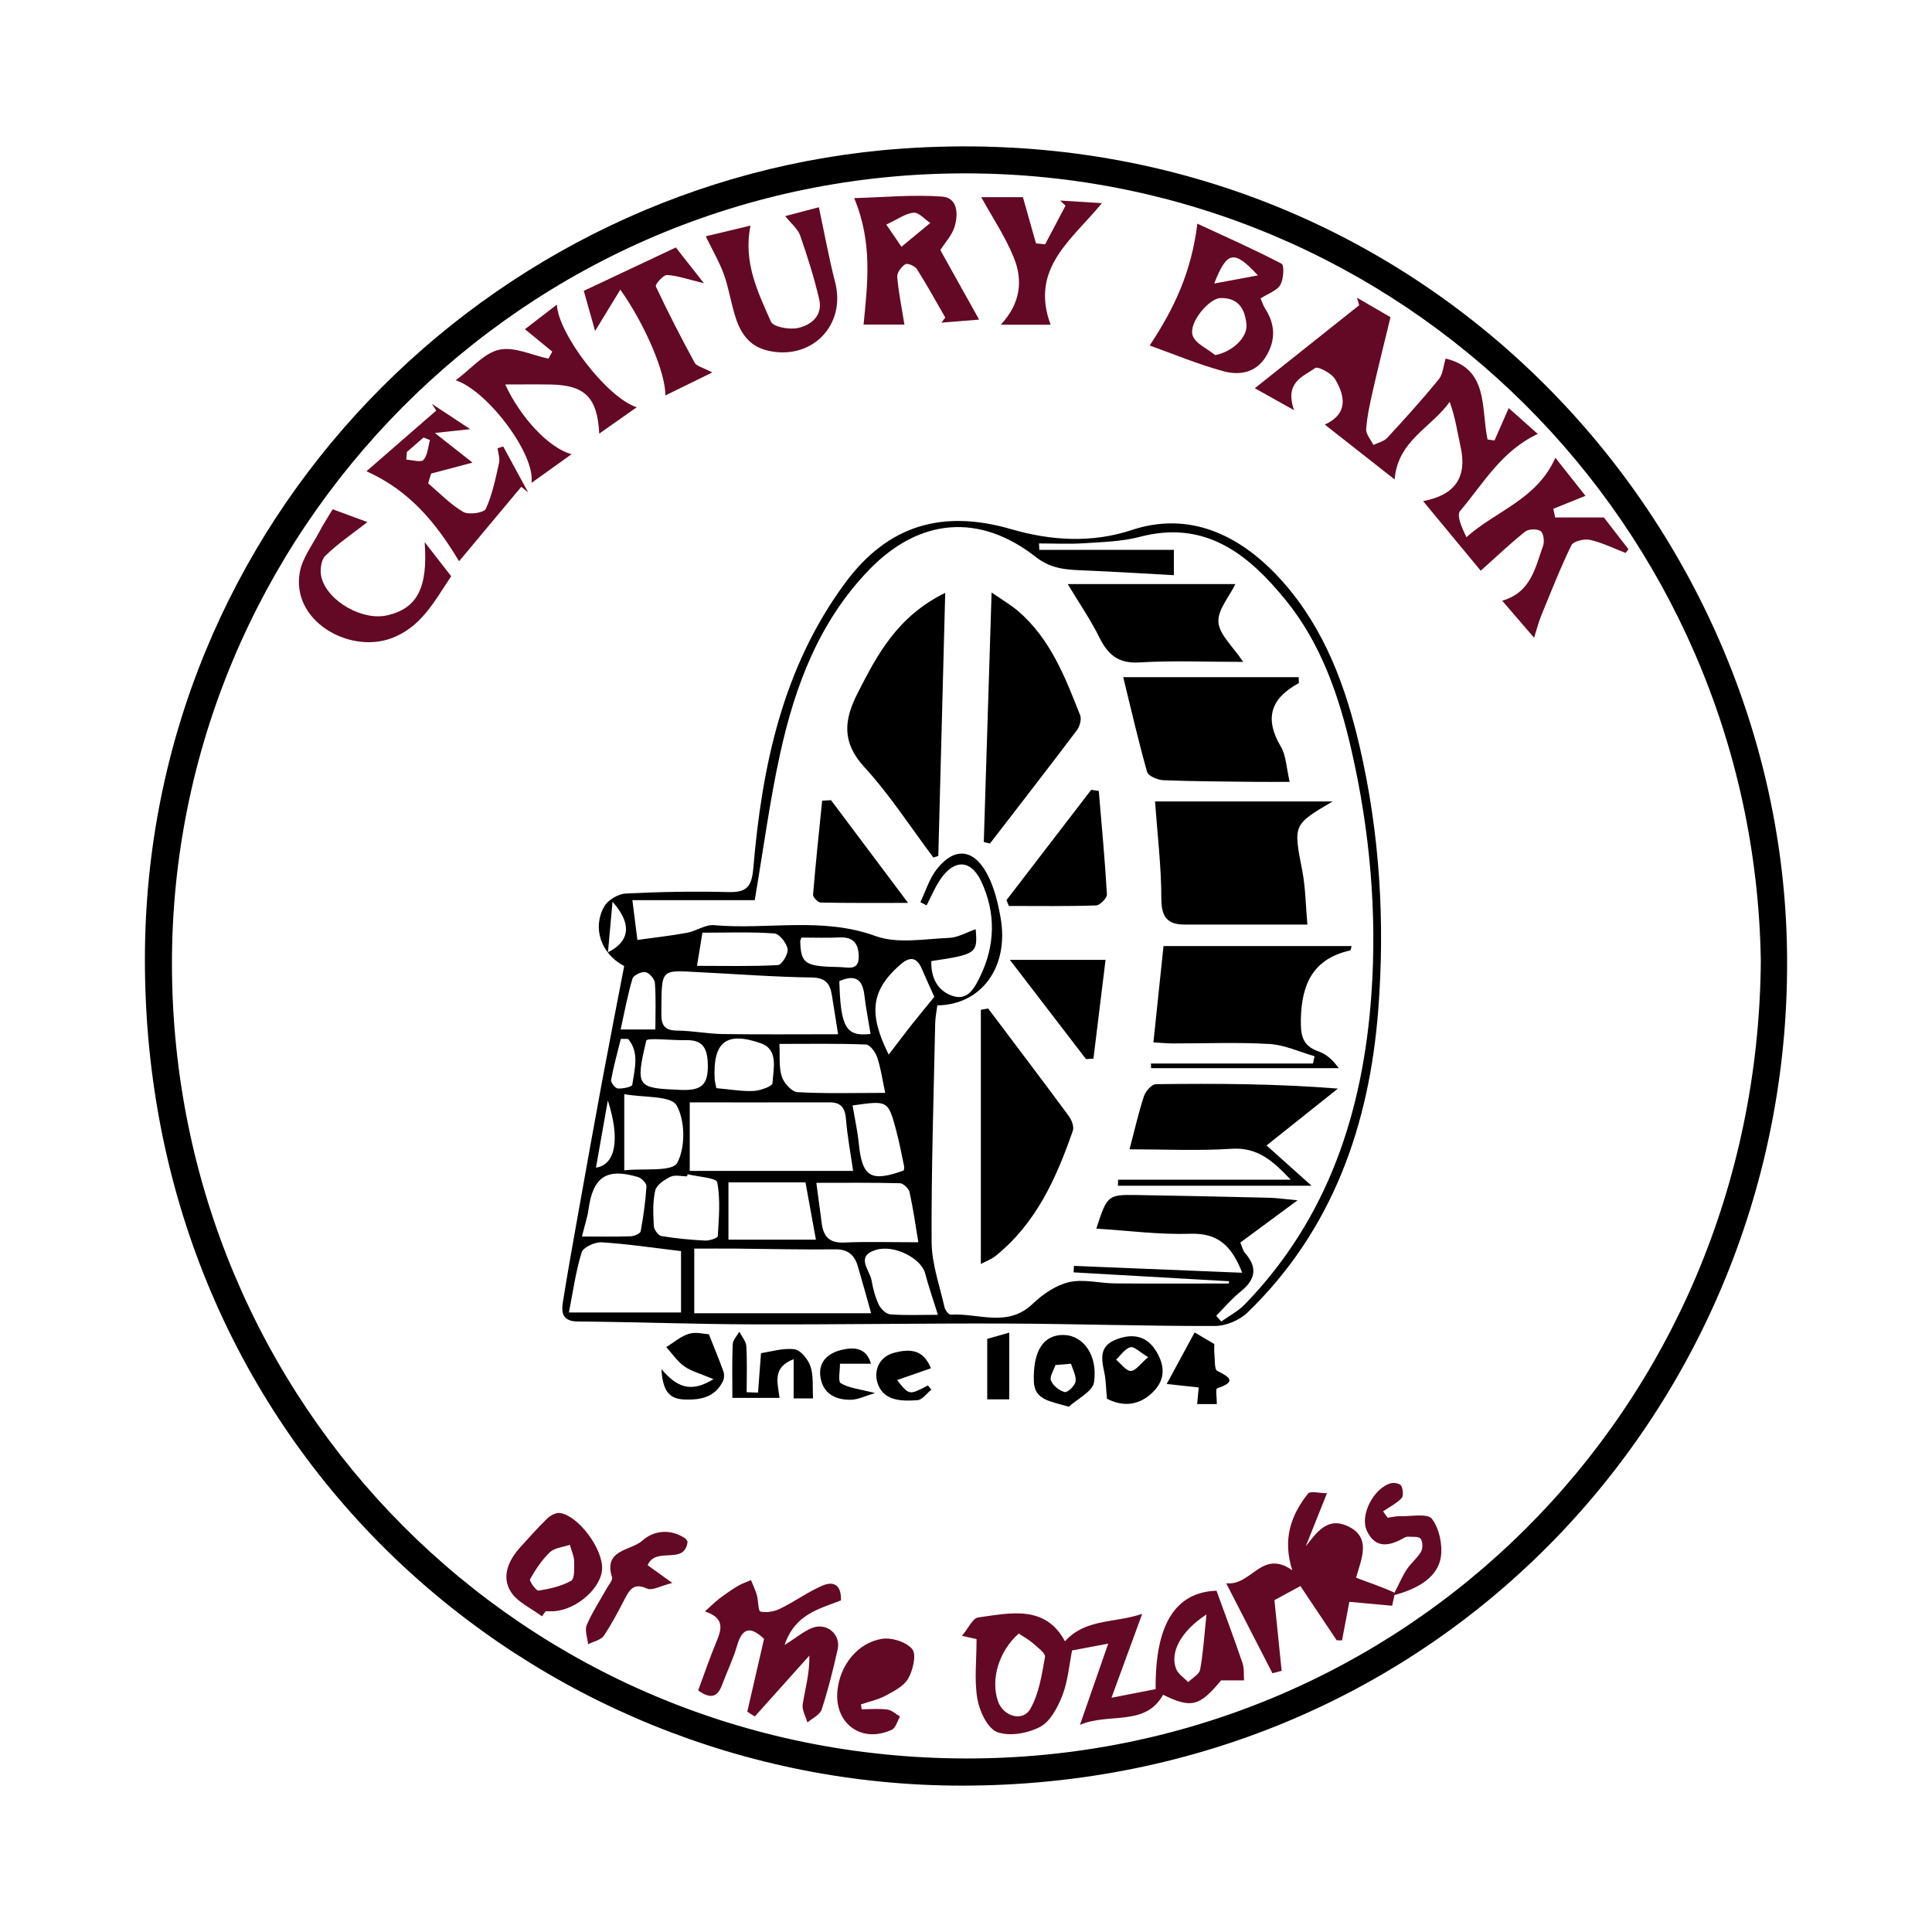 <?xml version="1.0" encoding="utf-8"?>
<!-- Generator: Adobe Illustrator 17.0.0, SVG Export Plug-In . SVG Version: 6.00 Build 0)  -->
<!DOCTYPE svg PUBLIC "-//W3C//DTD SVG 1.1//EN" "http://www.w3.org/Graphics/SVG/1.1/DTD/svg11.dtd">
<svg version="1.1" id="Layer_1" xmlns="http://www.w3.org/2000/svg" xmlns:xlink="http://www.w3.org/1999/xlink" x="0px" y="0px"
	 width="200px" height="200px" viewBox="0 0 200 200" enable-background="new 0 0 200 200" xml:space="preserve">

<path d="M185,99.63c0.085,45.611-35.754,85.232-85.462,85.218C54.984,184.834,14.938,149.761,15,99.213
	c0.055-45.241,35.639-80.821,78.395-83.831C146.223,11.663,185.019,53.798,185,99.63z M182.28,99.52
	c-0.683-45.204-37.179-81.478-82.199-81.573C54.091,17.849,17.667,55.311,17.8,99.962c0.135,45.341,36.291,81.99,82.142,82.074
	C145.226,182.118,181.891,146.03,182.28,99.52z"/>
<path d="M64.615,100.002c-2.396-1.243-3.338-3.962-2.05-6.182c0.384-0.662,1.427-1.282,2.199-1.321
	c3.552-0.179,7.117-0.244,10.672-0.151c1.911,0.05,2.389-0.62,2.549-2.493c0.9-10.554,3.032-20.749,9.517-29.524
	c4.44-6.006,10.097-7.616,17.228-5.538c4.008,1.168,8.296,1.448,12.404,0.082c5.905-1.963,11.242,0.37,15.645,5.33
	c4.333,4.881,6.53,10.847,7.982,17.122c2.077,8.975,2.621,18.104,1.914,27.225c-0.923,11.903-4.702,22.774-13.534,31.323
	c-0.823,0.796-2.232,1.389-3.371,1.391c-7.187,0.018-14.374-0.225-21.562-0.252c-8.781-0.033-17.562,0.114-26.343,0.084
	c-6.025-0.021-12.049-0.246-18.074-0.298c-1.538-0.013-1.698-0.888-1.525-1.978c0.508-3.202,1.086-6.393,1.656-9.584
	c0.788-4.414,1.576-8.827,2.395-13.235C63.054,108.039,63.832,104.081,64.615,100.002z M78.129,93.185c-4.146,0-8.395,0-12.664,0
	c0.18,1.436,0.33,2.627,0.517,4.118c1.815-0.255,3.492-0.437,5.147-0.743c0.947-0.175,1.885-0.868,2.779-0.788
	c5.556,0.501,11.184-0.894,16.733,1.129c2.257,0.823,5.043,0.292,7.582,0.192c0.957-0.038,1.893-0.601,2.778-0.903
	c0.221,2.49,0.067,2.616-4.589,3.3c-0.052,1.656,0.576,3.02,2.132,3.586c1.65,0.6,2.364-0.855,2.916-1.984
	c1.581-3.233,1.636-6.613,0.12-9.847c-1.081-2.305-2.826-2.309-4.249-0.192c-0.558,0.831-0.945,1.776-1.411,2.67
	c-0.215-0.111-0.43-0.221-0.644-0.332c0.551-1.143,0.926-2.423,1.689-3.4c1.778-2.274,3.744-2.172,5.156,0.359
	c0.783,1.404,1.186,3.085,1.466,4.692c0.878,5.03-1.969,8.983-6.555,9.033c-0.074,0.598-0.208,1.222-0.221,1.847
	c-0.156,7.554-0.409,15.11-0.369,22.664c0.012,2.258,0.838,4.514,1.34,6.761c0.066,0.294,0.435,0.759,0.638,0.746
	c2.843-0.185,5.877,1.383,8.489-1.125c1.038-0.997,2.399-1.93,3.761-2.242c1.498-0.343,3.167,0.118,4.762,0.132
	c3.928,0.033,7.856,0.011,11.783,0.011c0.006-0.078,0.011-0.156,0.017-0.234c-5.365-0.307-10.73-0.614-16.095-0.921
	c0.012-0.223,0.025-0.446,0.037-0.67c5.738,0.234,11.476,0.468,17.418,0.711c-1.104-2.84-2.553-4.127-5.369-4.035
	c-3.212,0.104-6.442-0.329-9.731-0.532c1.116-3.45,1.179-3.525,4.174-3.479c4.577,0.071,9.153,0.173,13.729,0.283
	c0.797,0.019,1.592,0.14,2.925,0.263c-2.318,1.712-4.101,3.029-5.926,4.378c0.203,0.457,0.278,0.837,0.499,1.089
	c1.351,1.539,1.036,2.789-0.495,4.008c-0.911,0.725-1.668,1.644-2.494,2.476c0.173,0.199,0.346,0.398,0.519,0.597
	c0.815-0.582,1.742-1.057,2.428-1.764c8.657-8.921,12.25-19.988,13.112-32.053c0.607-8.489-0.154-16.953-2.045-25.258
	c-1.275-5.598-3.128-11.058-6.811-15.59c-3.85-4.737-8.3-8.354-15.115-6.564c-1.851,0.486-3.83,0.535-5.758,0.662
	c-1.553,0.102-3.118,0.021-4.677,0.021c0.012,0.223,0.023,0.446,0.035,0.668c2.301,0,4.602,0,6.903,0c2.31,0,4.62,0,7.023,0
	c0,0.938,0,1.616,0,2.617c-3.102-0.169-6.051-0.354-9.003-0.48c-1.864-0.08-3.58-0.067-5.271-1.391
	c-5.855-4.586-12.072-4.056-17.274,1.314c-5.16,5.327-7.674,12.013-9.219,19.071C79.684,82.917,79.033,87.867,78.129,93.185z
	 M71.402,114.119c0,2.102,0,4.383,0,7.092c5.604,0,11.123,0,16.913,0c-0.258-1.796-0.596-3.568-0.739-5.354
	c-0.093-1.163-0.508-1.745-1.7-1.742C81.174,114.125,76.472,114.119,71.402,114.119z M90.18,135.945
	c-0.519-1.838-0.932-3.36-1.379-4.871c-0.343-1.161-1.027-1.761-2.362-1.743c-3.408,0.045-6.819-0.047-10.228-0.075
	c-1.418-0.012-2.836-0.002-4.342-0.002c0,2.411,0,4.478,0,6.692C77.977,135.945,83.967,135.945,90.18,135.945z M86.761,107.064
	c-0.257-1.608-0.456-2.812-0.641-4.018c-0.185-1.205-0.64-1.837-2.096-1.857c-3.833-0.052-7.662-0.349-11.492-0.54
	c-4.244-0.212-4.032-0.512-4.069,4.347c-0.009,1.188,0.391,1.681,1.638,1.691c1.581,0.013,3.158,0.335,4.739,0.358
	C78.725,107.102,82.612,107.064,86.761,107.064z M70.5,129.514c-2.919-0.345-5.559-0.746-8.213-0.909
	c-0.696-0.043-1.909,0.509-2.074,1.039c-0.616,1.989-0.897,4.081-1.32,6.22c4.115,0,7.787,0,11.607,0
	C70.5,133.617,70.5,131.555,70.5,129.514z M95.067,128.599c-0.306-1.822-0.539-3.521-0.911-5.189
	c-0.084-0.376-0.64-0.912-0.99-0.922c-2.866-0.075-5.735-0.042-8.658-0.042c0.206,1.552,0.382,2.897,0.565,4.242
	c0.181,1.326,0.799,2.004,2.284,1.94C89.804,128.522,92.259,128.599,95.067,128.599z M91.637,113.135
	c-0.288-1.347-0.452-2.545-0.827-3.673c-0.178-0.535-0.746-1.318-1.163-1.335c-2.925-0.116-5.856-0.062-8.963-0.062
	c0.066,1.266-0.069,2.393,0.245,3.376c0.214,0.669,1.032,1.585,1.623,1.618C85.484,113.225,88.431,113.135,91.637,113.135z
	 M75.409,128.328c3.116,0,5.976,0,9.054,0c-0.376-2.065-0.719-3.947-1.079-5.927c-2.766,0-5.32,0-7.975,0
	C75.409,124.407,75.409,126.262,75.409,128.328z M64.624,121.151c2.008-0.221,4.96,0.176,5.476-0.765
	c0.87-1.583,0.838-4.385-0.063-5.96c-0.588-1.027-3.384-0.789-5.413-1.158C64.624,116.154,64.624,118.423,64.624,121.151z
	 M71.182,121.556c-0.02,0.073-0.041,0.146-0.061,0.219c-0.58,0-1.248-0.182-1.719,0.045c-0.628,0.303-1.439,0.845-1.573,1.424
	c-0.273,1.179-0.211,2.454-0.144,3.681c0.02,0.372,0.466,0.976,0.791,1.031c1.491,0.251,3.007,0.391,4.519,0.468
	c0.449,0.023,1.302-0.267,1.312-0.451c0.107-1.868,0.289-3.785-0.061-5.589C74.158,121.927,72.252,121.823,71.182,121.556z
	 M97.093,136.108c-0.526-1.686-0.982-2.976-1.326-4.296c-0.4-1.535-3.183-3.011-5.105-2.421c-2.157,0.663-0.611,2.091-0.431,3.184
	c0.14,0.848,0.374,1.709,0.741,2.481c0.209,0.438,0.75,0.972,1.177,1.005C93.708,136.181,95.281,136.108,97.093,136.108z
	 M60.242,128.005c1.909,0,3.476,0.033,5.04-0.024c0.367-0.013,0.995-0.278,1.039-0.514c0.287-1.537,0.5-3.094,0.6-4.654
	c0.02-0.311-0.496-0.851-0.863-0.961c-3.266-0.986-4.685-0.016-5.139,3.373C60.815,125.988,60.557,126.73,60.242,128.005z
	 M91.999,109.175c0.867-1.132,1.601-2.114,2.36-3.076c0.754-0.956,1.534-1.891,2.361-2.907c-0.418-0.933-0.867-1.907-1.291-2.891
	c-0.586-1.361-1.35-1.235-2.32-0.368C90.2,102.534,89.862,104.889,91.999,109.175z M66.903,107.724
	c-1.152,4.848-0.943,4.915,3.549,5.102c2.161,0.09,2.896-0.497,2.818-2.736c-0.063-1.814-0.685-2.46-2.373-2.416
	C69.535,107.71,66.98,107.399,66.903,107.724z M88.259,114.435c0.231,1.386,0.512,2.642,0.639,3.914
	c0.349,3.499,1.232,4.053,4.661,2.818c0.014-0.143,0.065-0.294,0.036-0.428c-0.27-1.271-0.503-2.552-0.844-3.804
	C91.927,113.91,91.906,113.916,88.259,114.435z M74.156,112.646c1.412,0.123,2.635,0.347,3.844,0.291
	c0.698-0.032,1.946-0.482,1.965-0.801c0.087-1.474,0.653-3.481-1.193-4.132c-3.615-1.276-4.979-0.109-4.79,3.677
	C73.996,111.957,74.079,112.231,74.156,112.646z M72.153,99.984c2.946,0,5.668,0.071,8.377-0.078
	c0.395-0.022,1.09-1.153,1.004-1.663c-0.104-0.623-0.855-1.578-1.381-1.615c-2.438-0.172-4.894-0.076-7.44-0.076
	C72.541,97.607,72.396,98.498,72.153,99.984z M67.843,106.571c0-1.675,0.07-3.253-0.047-4.816c-0.031-0.419-0.587-1.052-0.984-1.122
	c-0.412-0.073-1.235,0.325-1.34,0.677c-0.498,1.678-0.813,3.411-1.224,5.261C65.623,106.571,66.543,106.571,67.843,106.571z
	 M82.977,97.057c-0.016,0.049-0.146,0.248-0.138,0.442c0.089,2.283,0.502,2.546,4.087,2.613c0.882,0.016,2.01,0.433,1.971-1.152
	c-0.032-1.313-0.602-1.991-2.005-1.917C85.623,97.11,84.349,97.057,82.977,97.057z M90.122,107.033
	c-0.235-1.443-0.493-2.71-0.637-3.99c-0.2-1.78-1.071-2.16-2.598-1.475C87.02,106.368,87.571,107.33,90.122,107.033z
	 M65.024,107.551c-0.253-0.002-0.505-0.005-0.758-0.007c-0.349,1.414-0.744,2.819-1.006,4.249c-0.048,0.262,0.427,0.865,0.694,0.885
	c0.51,0.039,1.471-0.167,1.5-0.376C65.679,110.691,66.225,108.977,65.024,107.551z M62.923,113.92
	c-0.403,2.277-0.805,4.555-1.229,6.955C63.719,120.586,64.22,117.922,62.923,113.92z M62.936,98.581
	c2.314-1.153,2.482-2.992,0.472-5.227C63.235,95.28,63.103,96.74,62.936,98.581z"/>
<path fill="#630925" d="M147.321,51.875c3.367-0.636,4.567-2.533,3.881-5.617c-0.336-1.511-0.542-3.051-1.131-4.658
	c-1.895,2.672-5.381,4.001-5.698,8.033c-2.439-1.917-4.748-3.73-7.227-5.678c2.452-1.134,2.087-2.961,1.074-4.692
	c-0.365-0.624-1.803-1.372-2.078-1.166c-1.185,0.888-3.208,1.418-2.182,4.363c-1.765-0.986-3.03-1.693-4.06-2.269
	c3.734-2.972,7.267-5.783,10.801-8.595c-0.075-0.259-0.15-0.517-0.226-0.776c1.271,0.738,2.542,1.476,3.467,2.013
	c-0.655,2.716-1.261,5.119-1.809,7.536c-0.303,1.336-0.607,2.686-0.707,4.045c-0.039,0.528,0.482,1.098,0.748,1.648
	c0.485-0.24,1.093-0.368,1.436-0.74c1.822-1.973,3.625-3.968,5.324-6.046c0.439-0.537,0.48-1.401,0.718-2.158
	c4.495,1.074,3.645,5.16,4.341,8.377c0.239,0.034,0.478,0.068,0.717,0.101c0.46-1.047,0.92-2.094,1.472-3.35
	c0.923,0.821,1.955,1.737,3.009,2.674c-3.752,1.75-5.642,5.143-8.042,7.976c-0.388,0.459,0.179,1.727,0.653,2.715
	c3.056-2.742,7.277-3.876,9.21-8.223c1.035,1.308,2.09,2.641,3.116,3.939c-1.294,0.523-2.313,0.934-3.331,1.346
	c0.064,0.298,0.128,0.596,0.192,0.894c1.502,0,3.004,0,5.042,0c0.57,0.736,1.557,2.011,2.545,3.286
	c-0.098,0.13-0.195,0.26-0.293,0.39c-1.222-0.47-2.415-1.068-3.679-1.354c-0.597-0.135-1.728,0.134-1.933,0.553
	c-1.164,2.387-2.13,4.871-3.141,7.332c-0.24,0.585-0.392,1.207-0.722,2.245c-1.144-1.329-2.136-2.481-3.302-3.834
	c3.005-0.873,3.428-3.442,4.239-5.705c0.158-0.441,0.036-1.305-0.267-1.506c-0.373-0.248-1.243-0.221-1.6,0.062
	c-1.508,1.198-2.906,2.535-4.594,4.045C151.589,57.03,149.53,54.543,147.321,51.875z"/>
<path fill="#630925" d="M125.933,164.669c0.964,2.663,1.866,5.067,2.692,7.496c0.187,0.55,0.113,1.189,0.159,1.788
	c-0.695,0-1.39,0-2.378,0c-2.227,2.684-3.068,2.929-6.003,1.488c-1.853,3.341-5.621,1.815-8.608,3.122
	c0.945-2.715,1.89-5.43,2.928-8.414c-1.454,0.274-2.622,0.494-3.74,0.704c-0.317,1.569-0.437,3.191-1.001,4.642
	c-0.478,1.228-1.235,2.695-2.294,3.261c-1.27,0.678-3.18,1.023-4.455,0.549c-0.996-0.37-1.827-2.142-2.051-3.411
	c-0.34-1.922-0.089-3.949-0.089-6.216c0.076,0.017-0.445-0.099-1.514-0.336c0.695-0.826,1.118-1.825,1.67-1.902
	c3.391-0.476,6.97-1.311,8.997,2.468c2.14-2.372,5.045-1.851,7.994-2.842c-1.116,3.047-2.044,5.58-3.181,8.685
	c1.899-0.371,3.254-0.636,4.573-0.894C119.569,168.104,121.711,164.818,125.933,164.669z M105.461,169.106
	c-2.035,1.793-2.933,4.699-2.158,6.987c0.535,1.582,2.559,2.201,3.355,0.811c0.901-1.574,1.19-3.536,1.521-5.37
	c0.071-0.395-0.777-1.003-1.268-1.438C106.476,169.712,105.948,169.433,105.461,169.106z M124.894,167.128
	c-2.681,1.744-3.817,3.969-3.134,5.653c0.215,0.53,0.817,0.903,1.243,1.349c0.429-0.427,1.144-0.802,1.234-1.292
	C124.555,171.118,124.658,169.358,124.894,167.128z"/>
<path fill="#630925" d="M134.616,164.187c-1.023,0.556-1.794,0.975-2.687,1.46c0.24,2.347,0.493,4.834,0.747,7.32
	c-0.318,0.082-0.637,0.164-0.955,0.245c-1.515-2.948-3.03-5.897-4.787-9.316c2.627,0.315,3.652-3.579,6.845-1.342
	c-1.036-3.201-0.138-5.71,1.623-7.936c0.238-0.301,1.183-0.041,1.965-0.041c-0.834,2.09-1.515,3.795-2.196,5.5
	c1.13-1.462,2.234-3.005,4.221-2.146c2.693,1.164,1.506,3.477,0.988,5.395c1.445,0.537,2.732,0.979,3.966,1.539
	c0.105,0.048-0.146,0.882-0.234,1.362c-1.587-0.146-3.009-0.276-4.429-0.406c-0.259,1.366-0.508,2.681-0.757,3.995
	c-0.184-0.005-0.368-0.01-0.552-0.015C137.137,167.951,135.899,166.102,134.616,164.187z"/>
<path fill="#630925" d="M72.972,166.817c0.676-0.607,1.054-0.996,1.482-1.319c0.618-0.466,1.254-0.913,1.916-1.312
	c0.426-0.257,0.911-0.414,1.37-0.616c0.207,0.514,0.459,1.016,0.609,1.546c0.165,0.586,0.131,1.655,0.37,1.711
	c0.628,0.145,1.429,0.002,2.031-0.292c1.476-0.721,2.83-1.702,4.327-2.368c1.354-0.602,2.038,0.063,1.974,1.507
	c-2.262,0.897-4.756,1.407-5.83,4.62c1.202-0.767,1.944-1.389,2.796-1.75c1.508-0.638,3.046,0.607,2.699,2.183
	c-0.463,2.102-0.99,4.198-1.657,6.242c-0.18,0.55-0.968,0.902-1.477,1.345c-0.176-0.634-0.579-1.303-0.485-1.894
	c0.257-1.613,0.724-3.193,0.687-5.031c-1.883,2.101-3.765,4.202-5.648,6.303c-0.259-0.166-0.519-0.331-0.778-0.497
	c0.571-2.475,1.141-4.95,1.738-7.539c-1.257-1.175-2.2-1.375-2.799,0.714c-0.396,1.383-1.049,2.69-1.547,4.046
	c-0.463,1.261-1.182,1.51-2.475,0.576c0.62-1.67,1.193-3.368,1.882-5.018C74.703,168.665,75.053,167.494,72.972,166.817z"/>
<path fill="#630925" d="M119.013,35.766c2.587-3.895,4.335-7.688,4.937-12.612c2.905,1.348,5.864,2.654,8.724,4.151
	c0.286,0.15,0.209,1.599-0.138,2.187c-0.355,0.603-1.248,0.89-2.041,1.402c0.152,0.345,0.271,0.743,0.486,1.078
	c1.045,1.627,1.088,3.25,0.085,4.91c-1.04,1.722-2.758,1.994-4.385,1.555C124.009,37.716,121.437,36.63,119.013,35.766z
	 M125.795,36.759c1.703-0.306,3.375-1.791,3.237-3.19c-0.153-1.543-0.801-2.773-2.711-2.711c-1.132,0.037-3.278,2.497-2.86,3.858
	C123.719,35.556,124.983,36.088,125.795,36.759z M125.694,29.35c1.657-0.308,2.926-0.544,4.525-0.842
	C127.738,25.832,127.025,25.975,125.694,29.35z"/>
<path fill="#630925" d="M93.626,33.601c-1.226,0-2.82,0-4.229,0c0.414-4.265,0.953-8.481-0.973-13.092
	c3.024-0.082,6.081-0.381,9.1-0.159c1.63,0.12,1.691,1.836,1.289,3.141c-0.263,0.855-0.95,1.58-1.47,2.398
	c1.268,2.273,2.581,4.627,4.015,7.197c-1.294,0.104-2.598,0.209-3.901,0.313c0.133-0.175,0.266-0.35,0.399-0.525
	c-0.969-1.679-1.9-3.38-2.937-5.016c-0.203-0.32-0.975-0.646-1.199-0.507c-0.408,0.252-0.872,0.872-0.838,1.3
	C93.004,30.191,93.324,31.715,93.626,33.601z M91.749,23.247c0.787,1.152,1.179,1.726,1.571,2.299
	c0.993-0.821,1.986-1.643,2.979-2.464c-0.576-0.382-1.184-1.115-1.721-1.066C93.732,22.093,92.935,22.696,91.749,23.247z"/>
<path fill="#630925" d="M55.016,49.991c0.436-2.981-4.605-9.588-7.844-10.622c1.633-1.214,2.927-2.813,4.5-3.165
	c1.554-0.348,3.391,0.565,5.103,0.924c0.132-0.243,0.264-0.486,0.395-0.729c-0.874-0.716-1.748-1.431-2.832-2.32
	c0.907-0.697,2.046-1.573,3.31-2.544c0.119,2.988,5.175,9.632,8.265,10.624c-1.41,0.992-2.569,1.808-3.878,2.73
	c-0.19-3.764-1.505-5.022-5.026-5.083c-1.547-0.027-3.095-0.005-4.706-0.005c1.521,3.32,4.465,6.575,6.864,7.218
	C57.721,48.055,56.558,48.888,55.016,49.991z"/>
<path fill="#630925" d="M44.708,41.805c1.152,0.761,2.304,1.522,3.965,2.62c-1.491,0.161-2.311,0.249-3.661,0.395
	c1.509,1.186,2.688,2.113,3.903,3.069c-1.588,0.421-2.937,0.778-4.286,1.135c-0.103,0.336-0.207,0.672-0.31,1.008
	c1.194,1.01,2.295,2.179,3.624,2.957c0.569,0.333,2.16,0.099,2.346-0.308c0.681-1.486,1.006-3.144,1.373-4.758
	c0.107-0.471-0.094-1.013-0.154-1.522c0.194-0.061,0.388-0.122,0.582-0.184c0.863,1.587,1.726,3.174,2.589,4.761
	c-0.239-0.195-0.478-0.39-0.716-0.586c-2.155,2.579-4.31,5.159-6.442,7.711c-2.504-4.209-5.321-7.414-9.586-9.316
	c2.305-2.006,4.764-4.147,7.223-6.287C45.008,42.268,44.858,42.037,44.708,41.805z M42.12,46.788
	c-0.019,0.265-0.039,0.529-0.058,0.794c0.613,0.028,1.518,0.315,1.774,0.026c0.439-0.495,0.472-1.349,0.676-2.053
	c-0.222-0.089-0.444-0.178-0.666-0.267C43.271,45.788,42.695,46.288,42.12,46.788z"/>
<path fill="#630925" d="M81.284,22.369c1.379-0.363,2.639-0.694,3.484-0.916c0.593,2.764,1.049,5.293,1.687,7.775
	c1.143,4.45-2.437,8.115-6.959,7.072c-2.152-0.496-2.99-2.103-3.518-3.992c-0.368-1.32-0.595-2.687-1.065-3.967
	c-0.464-1.262-1.154-2.441-1.853-3.88c1.362-0.326,2.978-0.712,4.632-1.107c-0.773,3.786,0.762,6.886,2.118,9.946
	c0.244,0.55,1.906,0.845,2.783,0.656c1.392-0.3,2.601-1.296,2.212-2.973c-0.519-2.24-1.224-4.445-1.979-6.619
	C82.595,23.7,81.935,23.187,81.284,22.369z"/>
<path fill="#630925" d="M43.961,56.121c0.906,1.165,1.813,2.33,2.746,3.53c-1.748,2.593-3.108,5.319-6.274,6.451
	c-4.343,1.553-10.315-1.845-9.395-6.878c0.271-1.483,1.321-2.83,2.047-4.222c0.371-0.712,0.817-1.386,1.35-2.281
	c1.143,0.42,2.513,0.923,3.601,1.323c-1.544,1.206-3.072,2.232-4.363,3.499c-0.449,0.44-0.575,1.545-0.397,2.228
	c0.649,2.493,4.263,4.506,6.786,3.933C43.241,62.982,44.303,60.776,43.961,56.121z"/>
<path fill="#630925" d="M73.732,38.557c-1.876,0.919-3.304,1.619-4.853,2.378c0.026-2.342-2.087-7.318-4.664-10.952
	c-0.89,1.46-1.654,2.712-2.61,4.28c-0.403-1.431-0.788-2.796-1.172-4.155c3.168-1.492,6.236-2.938,9.529-4.49
	c0.778,0.991,1.666,2.12,2.912,3.705c-1.704-0.412-2.759-0.803-3.829-0.853c-0.387-0.018-1.245,0.985-1.155,1.177
	c1.255,2.676,2.61,5.307,4.023,7.904C72.108,37.911,72.744,38.03,73.732,38.557z"/>
<path fill="#630925" d="M101.579,20.411c1.646,0,3.269,0,4.313,0c0.52,1.839,0.937,3.314,1.354,4.789
	c0.315,0.031,0.63,0.061,0.945,0.092c0.703-1.334,1.407-2.667,2.11-4.001c-0.186-0.177-0.371-0.353-0.557-0.53
	c1.376,0.085,2.752,0.171,4.324,0.268c-3.11,3.805-7.478,6.733-5.31,12.587c-1.566,0-3.142,0-5.163,0
	c2.094-2.245,2.292-4.626,1.364-6.928C104.081,24.513,102.74,22.525,101.579,20.411z"/>
<path fill="#630925" d="M89.202,176.939c0.889,0,1.788-0.082,2.661,0.034c0.458,0.061,0.871,0.469,1.304,0.72
	c-0.276,0.469-0.44,1.181-0.846,1.369c-3.125,1.446-5.962-0.627-5.63-4.046c0.253-2.603,2.054-4.945,4.605-5.364
	c1.007-0.165,2.539,0.323,3.141,1.071c0.456,0.566,0.074,2.158-0.412,3.027c-0.441,0.79-1.475,1.314-2.342,1.781
	c-0.787,0.424-1.701,0.613-2.559,0.906C89.15,176.605,89.176,176.772,89.202,176.939z"/>
<path fill="#630925" d="M56.099,167.322c-1.116-0.852-2.592-1.489-3.261-2.608c-0.933-1.562-0.172-3.226,1.029-4.555
	c0.913-1.009,1.817-2.03,2.795-2.974c0.326-0.314,0.899-0.62,1.305-0.56c1.899,0.277,4.41,3.659,4.363,5.737
	c-0.045,1.989-2.6,4.27-4.971,4.429c-0.289,0.019-0.58,0.003-0.871,0.003C56.359,166.97,56.229,167.146,56.099,167.322z
	 M58.991,159.915c-0.737,0.256-1.589,0.316-2.064,0.77c-0.828,0.792-1.491,1.788-2.054,2.794c-0.107,0.191,0.636,1.221,0.878,1.182
	c1.16-0.185,2.368-0.452,3.374-1.019c0.373-0.21,0.321-1.319,0.313-2.016C59.432,161.116,59.182,160.608,58.991,159.915z"/>
<path fill="#630925" d="M144.222,165.15c0.607-1.178,0.941-1.976,1.408-2.687c0.43-0.654,1.093-1.163,1.477-1.837
	c0.199-0.349,0.184-1.057-0.05-1.344c-0.209-0.256-0.853-0.169-1.307-0.205c-0.134-0.01-0.289,0.055-0.412,0.125
	c-1.484,0.85-2.943,1.157-3.831-0.711c-0.775-1.63,0.688-4.447,2.477-4.948c0.326-0.091,0.955,0.038,1.072,0.261
	c0.186,0.356,0.252,1.059,0.03,1.29c-0.532,0.554-1.262,0.918-1.911,1.359c0.157,0.221,0.314,0.441,0.471,0.662
	c0.43-0.056,0.862-0.169,1.29-0.158c1.141,0.03,2.847-0.318,3.295,0.271c0.758,0.996,1.112,2.653,0.928,3.931
	C148.878,163.099,147.065,164.43,144.222,165.15z"/>
<path fill="#630925" d="M67.04,162.028c0.704,0.506,1.38,0.992,2.557,1.838c-1.186,0.292-2.081,0.827-2.623,0.581
	c-1.241-0.561-1.715-0.039-2.213,0.91c-0.708,1.347-1.398,2.716-2.252,3.969c-0.31,0.454-1.073,0.599-1.63,0.884
	c-0.063-0.667-0.37-1.437-0.141-1.98c0.561-1.326,1.374-2.544,2.076-3.81c0.21-0.379,0.638-0.855,0.543-1.15
	c-0.928-2.882,1.965-2.731,3.139-3.786c1.179-1.06,2.914-1.261,4.455-0.219c0.056,0.038,0.086,0.114,0.228,0.31
	C70.89,162.106,67.925,160.014,67.04,162.028z"/>
<path d="M78.78,140.074c1.066-0.149,2.311-0.557,3.475-0.394c0.641,0.09,1.411,1.055,1.65,1.781
	c0.323,0.979,0.191,2.109,0.261,3.304c-0.584,0-1.196,0-2.008,0c0-1.289,0-2.542,0-4.065c-2.236,0.864-1.659,2.41-1.46,4.008
	c-1.699,0-3.376,0-4.882,0c0-1.859-0.045-3.708,0.033-5.551c0.019-0.442,0.446-0.867,0.685-1.3c0.253,0.499,0.694,0.987,0.725,1.5
	c0.096,1.583,0.035,3.176,0.035,4.765c0.392,0.014,0.784,0.028,1.176,0.042C78.565,142.894,78.662,141.624,78.78,140.074z"/>
<path d="M114.591,144.791c-0.098-1.033-0.096-1.909-0.279-2.745c-0.294-1.345-0.507-2.63,1.066-3.311
	c1.622-0.702,3.187-0.574,4.209,0.987c0.86,1.314,1.19,2.802-0.038,4.171C118.137,145.469,116.353,145.717,114.591,144.791z
	 M118.859,140.49c-0.86-0.508-1.448-1.13-1.845-1.025c-0.566,0.149-0.992,0.831-1.478,1.285c0.507,0.42,1.01,1.162,1.523,1.169
	C117.552,141.925,118.054,141.17,118.859,140.49z"/>
<path d="M110.644,145.625c-1.927-0.578-3.565-0.68-3.622-2.639c-0.094-3.248,1.067-4.859,3.147-4.788
	c1.977,0.067,3.497,2.097,3.081,4.898C113.109,144.046,111.554,144.788,110.644,145.625z M110.871,141.171
	c-0.537,0.046-1.073,0.093-1.61,0.139c-0.178,0.544-0.63,1.199-0.467,1.604c0.214,0.528,0.867,1.053,1.428,1.193
	c0.288,0.072,1.052-0.654,1.121-1.094C111.435,142.439,111.051,141.789,110.871,141.171z"/>
<path d="M68.467,141.726c1.557,1.811,2.958,2.54,5.393,1.044c-1.355-0.574-2.286-0.807-3.017-1.324
	c-0.728-0.515-1.255-1.315-1.871-1.991c0.776-0.478,1.5-1.125,2.344-1.382c0.709-0.216,1.556,0.023,2.065,0.048
	c0.558,1.409,1.063,2.615,1.503,3.844c0.105,0.294,0.098,0.716-0.036,0.992c-0.818,1.679-2.285,1.983-3.998,1.919
	C69.2,144.813,68.609,143.917,68.467,141.726z"/>
<path d="M125.967,145.349c-0.59,0-1.221,0-2.038,0c0.052-0.541,0.101-1.053,0.164-1.719c-1.026-0.112-1.998-0.218-3.317-0.361
	c1.032-1.904,1.955-3.61,2.89-5.335c0.849,0.499,1.382,0.813,2.04,1.201c0,0.272-0.031,0.625,0.007,0.971
	c0.068,0.629-0.02,1.653,0.301,1.81c1.481,0.727,1.872,1.166-0.026,1.808C125.827,143.78,125.967,144.729,125.967,145.349z"/>
<path d="M96.367,141.644c-1.304,0.453-2.375,0.826-3.503,1.218c1.251,1.582,1.251,1.582,3.195,0.556
	c0.117,0.147,0.235,0.294,0.352,0.441c-0.476,0.379-0.93,1.048-1.431,1.085c-1.676,0.123-3.597,0.095-4.161-1.854
	c-0.353-1.221,0.174-2.648,1.767-3.058C94.138,139.633,95.575,139.635,96.367,141.644z"/>
<path d="M102.198,138.599c0.48-0.136,1.158-0.329,2.28-0.648c0,2.403,0,4.56,0,6.908c-0.534,0-1.478,0-2.28,0
	C102.198,142.815,102.198,140.853,102.198,138.599z"/>
<path d="M90.159,141.173c-1.238,0-2.222,0-3.206,0c0.013,0.702-0.231,1.832,0.088,2.022c0.84,0.502,1.924,0.596,3.538,1.015
	c-1,0.293-1.738,0.677-2.484,0.692c-1.59,0.032-2.894-0.613-3.164-2.344c-0.246-1.584,0.798-2.481,2.156-2.81
	C88.339,139.445,89.679,139.447,90.159,141.173z"/>
<path d="M137.955,82.964c-4.126,2.426-4.066,2.415-3.151,7.139c0.351,1.81,0.362,3.686,0.535,5.607c-4.461,0-8.58,0-12.699,0
	c-1.806,0-2.417-0.788-2.418-2.685c-0.001-3.306-0.406-6.612-0.653-10.062C125.706,82.964,131.831,82.964,137.955,82.964z"/>
<path d="M119.401,107.904c0.358-3.414,0.695-6.625,1.046-9.968c6.466,0,12.952,0,19.469,0c-0.067,0.223-0.082,0.439-0.143,0.452
	c-3.819,0.855-5.033,3.451-5.106,7.101c-0.033,1.651,0.122,2.767,1.83,3.356c0.784,0.27,1.462,0.849,2.088,1.731
	c-6.476,0-12.951,0-19.427,0c-0.005-0.159-0.009-0.318-0.014-0.478c5.591,0,11.181,0,16.772,0c0.057-0.252,0.115-0.505,0.172-0.757
	c-1.556-0.442-3.095-1.175-4.672-1.267c-3.329-0.195-6.678-0.05-10.019-0.058C120.768,108.015,120.14,107.948,119.401,107.904z"/>
<path d="M97.849,61.371c-0.247,9.408-0.482,18.322-0.716,27.235c-0.17,0.055-0.34,0.11-0.51,0.165
	c-2.363-3.143-4.508-6.487-7.154-9.371c-2.359-2.571-2.094-4.885-0.692-7.638C90.824,67.743,92.902,63.8,97.849,61.371z"/>
<path d="M116.276,70.102c6.057,0.001,12.114,0.001,18.163,0.001c0,0.363,0.051,0.596-0.007,0.627
	c-2.872,1.552-3.577,3.623-1.846,6.549c0.554,0.936,0.573,2.188,0.923,3.659c-1.461,0-2.588,0.012-3.715-0.002
	c-3.125-0.038-6.251-0.044-9.372-0.17c-0.589-0.024-1.554-0.434-1.674-0.856C117.83,76.666,117.079,73.376,116.276,70.102z"/>
<path d="M102.291,104.397c2.784,3.698,5.582,7.385,8.331,11.109c0.304,0.411,0.586,1.12,0.441,1.538
	c-1.702,4.899-3.8,9.581-7.98,12.953c-0.476,0.384-1.086,0.6-1.546,0.847c0-8.867,0-17.588,0-26.31
	C101.788,104.489,102.04,104.443,102.291,104.397z"/>
<path d="M101.841,87.166c0.264-8.432,0.527-16.865,0.808-25.831c1.129,0.787,2.024,1.3,2.79,1.963
	c3.311,2.866,4.836,6.824,6.378,10.744c0.165,0.418-0.044,1.161-0.342,1.556c-2.967,3.932-5.989,7.822-8.996,11.724
	C102.266,87.27,102.054,87.218,101.841,87.166z"/>
<path d="M115.748,122.124c5.872,0,11.744,0,17.869,0c-1.79-1.874-3.37-3.382-6.128-3.202c-3.447,0.224-6.919,0.054-10.559,0.054
	c0.54-2.054,0.932-3.809,1.493-5.508c0.168-0.51,0.804-1.228,1.234-1.234c6.21-0.08,12.422-0.055,18.841,0.457
	c-2.436,1.942-4.871,3.883-7.385,5.887c1.537,1.376,2.918,2.612,4.66,4.171c-7.174,0-13.612,0-20.049,0
	C115.732,122.541,115.74,122.333,115.748,122.124z"/>
<path d="M110.532,60.463c5.979,0,11.671,0,17.354,0c-0.637,1.318-1.851,2.684-1.754,3.95c0.1,1.294,1.487,2.488,2.562,4.106
	c-3.88,0-7.322-0.153-10.743,0.055c-2.181,0.133-3.258-0.797-4.146-2.588C112.916,64.186,111.765,62.516,110.532,60.463z"/>
<path d="M113.745,81.878c0.3,3.567,0.638,7.132,0.843,10.704c0.022,0.378-0.721,1.136-1.127,1.149
	c-3.004,0.099-6.013,0.054-9.02,0.054c-0.084-0.201-0.168-0.402-0.252-0.603c2.923-3.807,5.847-7.613,8.77-11.42
	C113.222,81.801,113.484,81.84,113.745,81.878z"/>
<path d="M86.027,82.834c2.564,3.418,5.128,6.837,7.975,10.634c-3.36,0-6.203,0.024-9.045-0.037c-0.282-0.006-0.812-0.554-0.79-0.814
	c0.268-3.247,0.616-6.487,0.943-9.729C85.416,82.869,85.722,82.852,86.027,82.834z"/>
<path d="M112.424,109.638c-2.569-3.348-5.139-6.696-7.884-10.273c3.345,0,6.444,0,9.906,0c-0.432,3.523-0.842,6.873-1.253,10.224
	C112.937,109.606,112.681,109.622,112.424,109.638z"/>
</svg>
